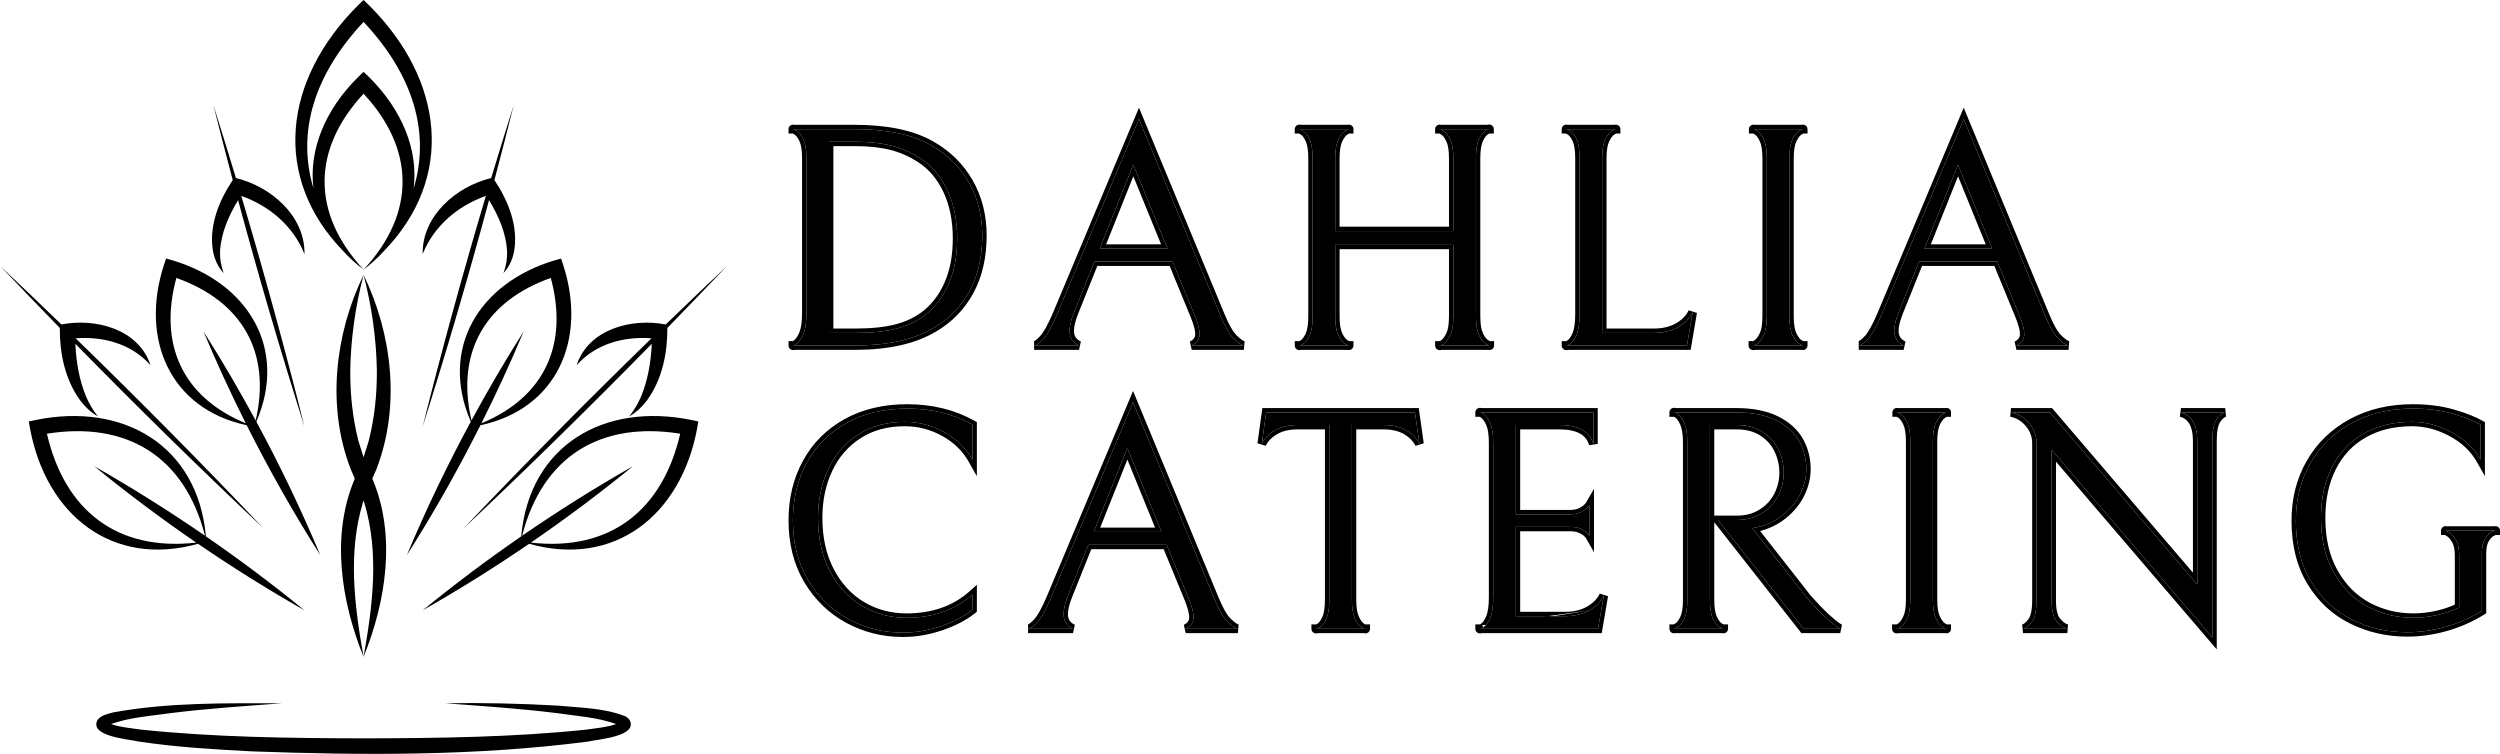 <svg width="388" height="117" viewBox="0 0 388 117" fill="none" xmlns="http://www.w3.org/2000/svg">
<path fill-rule="evenodd" clip-rule="evenodd" d="M181.058 84.554H168.913L165.799 92.324C165.312 93.526 165.068 94.516 165.068 95.293C165.068 96.369 165.556 97.133 166.53 97.585H159.558C159.883 97.585 160.357 97.26 160.979 96.609C161.593 95.958 162.306 94.674 163.119 92.757L175.845 62.437L188.463 92.907C189.176 94.66 189.867 95.863 190.535 96.514C191.203 97.165 191.731 97.522 192.119 97.585H184.023C184.835 97.196 185.241 96.595 185.241 95.781C185.241 95.103 184.984 94.127 184.469 92.852L181.058 84.554ZM150.934 94.615C149.697 95.619 148.09 96.464 146.114 97.151C144.128 97.838 142.129 98.182 140.116 98.182C137.092 98.182 134.281 97.481 131.681 96.08C129.082 94.678 126.992 92.658 125.413 90.018C123.842 87.388 123.057 84.296 123.057 80.743C123.057 77.426 123.779 74.451 125.223 71.821C126.667 69.181 128.73 67.12 131.41 65.637C134.091 64.155 137.219 63.413 140.793 63.413C144.593 63.413 147.973 64.245 150.934 65.909V71.333C149.923 69.543 148.46 68.119 146.547 67.061C144.633 66.003 142.585 65.475 140.4 65.475C137.638 65.475 135.242 66.126 133.211 67.427C131.18 68.729 129.632 70.51 128.567 72.77C127.493 75.03 126.956 77.561 126.956 80.364C126.956 83.519 127.565 86.267 128.784 88.608C130.002 90.95 131.65 92.749 133.726 94.005C135.811 95.253 138.135 95.876 140.698 95.876C144.823 95.876 148.235 94.674 150.934 92.269V94.615ZM201.434 65.963C199.999 65.963 198.812 66.239 197.873 66.79C196.925 67.341 196.244 68.042 195.829 68.892L196.506 64.01H219.603L220.293 68.892C219.869 68.042 219.188 67.341 218.249 66.79C217.301 66.239 216.114 65.963 214.688 65.963H209.814V93.056C209.814 94.358 209.977 95.347 210.302 96.025C210.627 96.713 210.983 97.169 211.371 97.395C211.522 97.483 211.644 97.546 211.736 97.585H204.427C204.519 97.546 204.64 97.483 204.791 97.395C205.179 97.169 205.527 96.722 205.834 96.053C206.15 95.384 206.308 94.385 206.308 93.056V65.963H201.434ZM204.209 97.585C204.209 97.646 204.282 97.646 204.427 97.585H204.209ZM211.953 97.585H211.736C211.881 97.646 211.953 97.646 211.953 97.585ZM229.844 97.585H248.021L248.901 92.418C248.45 93.359 247.696 94.132 246.64 94.737C245.584 95.334 244.325 95.632 242.863 95.632H235.254V81.774H243.689C244.339 81.774 244.88 81.873 245.313 82.072C245.756 82.262 246.09 82.47 246.315 82.696C246.541 82.931 246.672 83.08 246.708 83.143V78.411C246.672 78.474 246.541 78.619 246.315 78.845C246.09 79.071 245.751 79.292 245.3 79.509C244.839 79.717 244.284 79.821 243.635 79.821H235.254V65.963H242.023C244.948 65.963 246.703 66.939 247.29 68.892V64.01H229.825C229.708 63.955 229.649 63.955 229.649 64.01H229.825C229.921 64.055 230.056 64.136 230.231 64.254C230.619 64.507 230.971 64.986 231.287 65.692C231.594 66.388 231.747 67.405 231.747 68.743V92.703C231.747 94.105 231.594 95.171 231.287 95.903C230.971 96.636 230.619 97.124 230.231 97.368C230.068 97.471 229.939 97.543 229.844 97.585ZM229.649 97.585H229.844C229.714 97.642 229.649 97.642 229.649 97.585ZM269.562 80.703C271.06 80.703 272.36 80.35 273.461 79.645C274.571 78.949 275.41 78.04 275.979 76.919C276.548 75.798 276.832 74.619 276.832 73.38C276.832 72.106 276.561 70.908 276.02 69.787C275.487 68.666 274.67 67.748 273.569 67.034C272.459 66.32 271.11 65.963 269.521 65.963H265.378V93.097C265.378 94.398 265.54 95.384 265.865 96.053C266.19 96.722 266.547 97.16 266.935 97.368C267.129 97.476 267.275 97.549 267.372 97.585H259.902C259.999 97.547 260.15 97.465 260.355 97.341C260.743 97.115 261.091 96.676 261.398 96.025C261.714 95.375 261.871 94.398 261.871 93.097V68.688C261.871 67.359 261.714 66.342 261.398 65.637C261.091 64.941 260.743 64.471 260.355 64.227C260.192 64.124 260.063 64.052 259.968 64.01H269.426C271.953 64.01 274.038 64.421 275.681 65.244C277.324 66.076 278.511 67.151 279.242 68.471C279.973 69.791 280.339 71.233 280.339 72.797C280.339 74.099 280.032 75.374 279.418 76.621C278.795 77.878 277.906 78.967 276.751 79.889C275.604 80.82 274.264 81.466 272.73 81.828L271.958 81.964L280.528 92.907C281.665 94.172 282.609 95.149 283.358 95.836C284.107 96.514 284.653 96.97 284.996 97.205C285.339 97.431 285.542 97.558 285.605 97.585H279.905L266.637 80.703H269.562ZM259.773 64.01H259.968C259.838 63.953 259.773 63.953 259.773 64.01ZM259.773 97.585C259.773 97.619 259.816 97.619 259.902 97.585H259.773ZM267.517 97.585H267.372C267.469 97.621 267.517 97.621 267.517 97.585ZM294.324 97.585C294.324 97.642 294.389 97.642 294.519 97.585H294.324ZM294.507 64.01C294.604 64.048 294.755 64.13 294.961 64.254C295.349 64.48 295.696 64.928 296.003 65.597C296.319 66.257 296.477 67.237 296.477 68.539V93.056C296.477 94.358 296.314 95.338 295.99 95.998C295.665 96.667 295.304 97.124 294.906 97.368C294.743 97.471 294.614 97.543 294.519 97.585H301.994C302.08 97.619 302.123 97.619 302.123 97.585H301.994C301.897 97.547 301.746 97.465 301.54 97.341C301.152 97.115 300.796 96.667 300.471 95.998C300.146 95.338 299.984 94.358 299.984 93.056V68.539C299.984 67.237 300.146 66.257 300.471 65.597C300.796 64.928 301.152 64.48 301.54 64.254C301.746 64.13 301.897 64.048 301.994 64.01H302.123C302.123 63.976 302.08 63.976 301.994 64.01H294.507ZM294.507 64.01C294.421 63.976 294.378 63.976 294.378 64.01H294.507ZM345.352 64.01H338.488C340.176 64.462 341.02 65.94 341.02 68.444V90.71L318.166 64.01H312.114C313.252 64.236 314.195 64.806 314.944 65.719C315.693 66.623 316.068 67.631 316.068 68.743V93.151C316.068 94.742 315.833 95.854 315.364 96.487C314.885 97.128 314.421 97.495 313.969 97.585H320.847C320.324 97.495 319.786 97.128 319.236 96.487C318.685 95.854 318.41 94.755 318.41 93.192V69.814L343.362 98.954V68.444C343.362 66.853 343.579 65.741 344.012 65.109C344.454 64.467 344.901 64.1 345.352 64.01ZM365.052 96.175C367.678 97.476 370.535 98.127 373.622 98.127C375.607 98.127 377.598 97.843 379.592 97.273C381.596 96.704 383.46 95.881 385.184 94.805V85.923C385.184 84.947 385.346 84.192 385.671 83.659C385.996 83.116 386.353 82.75 386.741 82.56C386.942 82.457 387.091 82.39 387.187 82.357H387.323C387.323 82.326 387.278 82.326 387.187 82.357H379.623C379.558 82.331 379.525 82.331 379.525 82.357H379.623C379.717 82.394 379.879 82.484 380.107 82.628C380.495 82.872 380.852 83.279 381.176 83.849C381.501 84.418 381.664 85.209 381.664 86.222V94.276C380.599 94.791 379.439 95.189 378.184 95.47C376.93 95.741 375.72 95.876 374.556 95.876C371.983 95.876 369.61 95.293 367.434 94.127C365.259 92.952 363.513 91.194 362.195 88.852C360.877 86.511 360.218 83.695 360.218 80.404C360.218 77.376 360.787 74.741 361.924 72.499C363.061 70.257 364.695 68.526 366.825 67.305C368.955 66.085 371.465 65.475 374.353 65.475C376.438 65.475 378.478 66.008 380.472 67.075C382.476 68.15 383.979 69.57 384.981 71.333V65.909C383.907 65.294 382.454 64.724 380.621 64.2C378.789 63.676 376.736 63.413 374.461 63.413C370.887 63.413 367.723 64.164 364.97 65.664C362.226 67.165 360.101 69.231 358.594 71.861C357.077 74.501 356.319 77.48 356.319 80.797C356.319 84.54 357.118 87.713 358.715 90.317C360.304 92.92 362.416 94.873 365.052 96.175ZM169.753 82.56H180.272L174.965 69.516L169.753 82.56Z" fill="black"/>
<path fill-rule="evenodd" clip-rule="evenodd" d="M184.891 96.907C185.124 96.593 185.241 96.218 185.241 95.781C185.241 95.103 184.984 94.127 184.469 92.852L181.058 84.554H168.913L165.799 92.324C165.312 93.526 165.068 94.516 165.068 95.293C165.068 95.946 165.248 96.484 165.606 96.907C165.839 97.181 166.147 97.407 166.53 97.585H159.558C159.829 97.585 160.203 97.359 160.68 96.907C160.776 96.817 160.876 96.717 160.979 96.609C161.593 95.958 162.306 94.674 163.119 92.757L175.845 62.437L188.463 92.907C189.176 94.66 189.867 95.863 190.535 96.514C190.685 96.659 190.827 96.791 190.963 96.907C191.432 97.31 191.818 97.536 192.119 97.585H184.023C184.399 97.405 184.689 97.179 184.891 96.907ZM162.495 92.493L175.849 60.678L189.09 92.651C189.797 94.389 190.445 95.48 191.007 96.028C191.324 96.337 191.591 96.559 191.811 96.708C192.038 96.862 192.172 96.907 192.228 96.916L192.119 98.263H184.023L183.731 96.973C184.054 96.818 184.255 96.642 184.376 96.463C184.494 96.287 184.564 96.07 184.564 95.781C184.564 95.241 184.35 94.367 183.843 93.108L180.604 85.232H169.371L166.426 92.579C165.953 93.747 165.745 94.643 165.745 95.293C165.745 95.726 165.842 96.054 166.004 96.308C166.166 96.562 166.422 96.788 166.815 96.97L166.53 98.263H159.558V97.585V96.907C159.549 96.907 159.544 96.907 159.544 96.907C159.544 96.907 159.614 96.891 159.774 96.782C159.957 96.656 160.195 96.449 160.489 96.141C161.011 95.586 161.685 94.404 162.495 92.493ZM146.335 97.792C144.281 98.502 142.207 98.86 140.116 98.86C136.983 98.86 134.061 98.132 131.36 96.677C128.649 95.215 126.472 93.107 124.832 90.367C123.189 87.615 122.38 84.399 122.38 80.743C122.38 77.324 123.125 74.235 124.63 71.495C126.137 68.74 128.292 66.587 131.083 65.044C133.88 63.497 137.123 62.735 140.793 62.735C144.695 62.735 148.191 63.59 151.265 65.317L151.61 65.511V73.908L150.344 71.666C149.399 69.993 148.031 68.656 146.22 67.655C144.406 66.652 142.47 66.153 140.4 66.153C137.748 66.153 135.483 66.776 133.576 67.998C131.656 69.229 130.192 70.91 129.179 73.059C128.153 75.218 127.633 77.65 127.633 80.364C127.633 83.431 128.225 86.067 129.384 88.295C130.55 90.535 132.114 92.237 134.074 93.424C136.048 94.605 138.251 95.198 140.698 95.198C144.682 95.198 147.926 94.041 150.484 91.763L151.61 90.759V94.939L151.36 95.142C150.046 96.208 148.363 97.087 146.335 97.792ZM133.726 94.005C131.65 92.749 130.002 90.95 128.784 88.608C127.565 86.267 126.956 83.519 126.956 80.364C126.956 77.561 127.493 75.03 128.567 72.77C129.632 70.51 131.18 68.729 133.211 67.427C135.242 66.126 137.638 65.475 140.4 65.475C142.585 65.475 144.633 66.003 146.547 67.061C148.069 67.903 149.306 68.975 150.257 70.28C150.501 70.616 150.727 70.966 150.934 71.333V65.909C147.973 64.245 144.593 63.413 140.793 63.413C137.219 63.413 134.091 64.155 131.41 65.637C128.73 67.12 126.667 69.181 125.223 71.821C123.779 74.451 123.057 77.426 123.057 80.743C123.057 84.296 123.842 87.388 125.413 90.018C126.992 92.658 129.082 94.678 131.681 96.08C134.281 97.481 137.092 98.182 140.116 98.182C142.129 98.182 144.128 97.838 146.114 97.151C148.09 96.464 149.697 95.619 150.934 94.615V92.269C150.713 92.466 150.487 92.655 150.257 92.836C147.672 94.863 144.485 95.876 140.698 95.876C138.135 95.876 135.811 95.253 133.726 94.005ZM198.215 67.375L198.213 67.376C197.362 67.871 196.784 68.479 196.437 69.19L195.158 68.799L195.916 63.332H220.191L220.964 68.797L219.688 69.195C219.331 68.479 218.75 67.87 217.907 67.375C217.09 66.9 216.029 66.641 214.688 66.641H210.491V93.056C210.491 94.32 210.652 95.19 210.912 95.732L210.913 95.735C211.216 96.375 211.498 96.685 211.711 96.809C211.782 96.85 211.841 96.882 211.888 96.907H212.63V97.585C212.63 97.739 212.579 97.968 212.374 98.139C212.193 98.291 211.995 98.308 211.899 98.308C211.795 98.308 211.697 98.287 211.618 98.263H204.545C204.465 98.287 204.368 98.308 204.264 98.308C204.167 98.308 203.969 98.291 203.788 98.139C203.584 97.968 203.532 97.739 203.532 97.585V96.907H204.275C204.322 96.882 204.38 96.85 204.451 96.809C204.664 96.685 204.936 96.385 205.219 95.77L205.222 95.763C205.473 95.23 205.631 94.352 205.631 93.056V66.641H201.434C200.082 66.641 199.022 66.901 198.215 67.375ZM205.33 96.907C205.176 97.102 205.014 97.254 204.845 97.362C204.827 97.374 204.809 97.385 204.791 97.395C204.64 97.483 204.519 97.546 204.427 97.585H204.209C204.209 97.646 204.282 97.646 204.427 97.585H211.736C211.881 97.646 211.953 97.646 211.953 97.585H211.736C211.644 97.546 211.522 97.483 211.371 97.395C211.353 97.385 211.336 97.374 211.318 97.362C211.15 97.254 210.988 97.103 210.831 96.907C210.646 96.675 210.47 96.381 210.302 96.025C209.977 95.347 209.814 94.358 209.814 93.056V65.963H214.688C216.114 65.963 217.301 66.239 218.249 66.79C218.708 67.06 219.106 67.365 219.442 67.706C219.793 68.063 220.077 68.458 220.293 68.892L219.603 64.01H196.506L195.829 68.892C196.041 68.456 196.324 68.06 196.677 67.703C197.012 67.363 197.411 67.059 197.873 66.79C198.812 66.239 199.999 65.963 201.434 65.963H206.308V93.056C206.308 94.385 206.15 95.384 205.834 96.053C205.676 96.396 205.508 96.68 205.33 96.907ZM248.592 98.263H229.966C229.89 98.286 229.797 98.306 229.698 98.306C229.596 98.306 229.394 98.285 229.213 98.125C229.016 97.951 228.972 97.727 228.972 97.585V96.907H229.682C229.732 96.879 229.794 96.842 229.871 96.794C230.085 96.659 230.368 96.324 230.664 95.638C230.918 95.029 231.07 94.07 231.07 92.703V68.743C231.07 67.439 230.918 66.535 230.669 65.967C230.374 65.311 230.09 64.971 229.862 64.822L229.852 64.816C229.77 64.761 229.705 64.719 229.654 64.688H228.972V64.01C228.972 63.879 229.009 63.659 229.199 63.483C229.379 63.315 229.585 63.291 229.693 63.291C229.788 63.291 229.877 63.31 229.949 63.332H247.967V68.892L246.642 69.087C246.398 68.277 245.926 67.689 245.205 67.288C244.463 66.875 243.42 66.641 242.023 66.641H235.931V79.143H243.635C244.211 79.143 244.664 79.051 245.015 78.894C245.427 78.695 245.688 78.515 245.837 78.365C245.946 78.256 246.026 78.172 246.081 78.112C246.106 78.084 246.123 78.064 246.133 78.052L247.385 75.858V85.697L246.131 83.499C246.12 83.486 246.102 83.464 246.074 83.432C246.019 83.369 245.939 83.283 245.832 83.171C245.69 83.03 245.442 82.865 245.047 82.695L245.031 82.689C244.712 82.542 244.275 82.452 243.689 82.452H235.931V94.954H242.863C244.232 94.954 245.371 94.676 246.306 94.148C247.262 93.599 247.909 92.921 248.291 92.125L249.568 92.532L248.592 98.263ZM246.64 94.737C245.584 95.334 244.325 95.632 242.863 95.632H235.254V81.774H243.689C244.339 81.774 244.88 81.873 245.313 82.072C245.597 82.194 245.836 82.323 246.031 82.46C246.14 82.536 246.234 82.615 246.315 82.696C246.541 82.931 246.672 83.08 246.708 83.143V78.411C246.672 78.474 246.541 78.619 246.315 78.845C246.235 78.925 246.14 79.005 246.031 79.085C245.834 79.228 245.59 79.37 245.3 79.509C244.839 79.717 244.284 79.821 243.635 79.821H235.254V65.963H242.023C244.202 65.963 245.732 66.505 246.613 67.588C246.915 67.959 247.14 68.394 247.29 68.892V64.01H229.825C229.708 63.955 229.649 63.955 229.649 64.01H229.825C229.921 64.055 230.056 64.136 230.231 64.254C230.243 64.262 230.254 64.269 230.266 64.278C230.415 64.381 230.559 64.517 230.697 64.688C230.906 64.946 231.103 65.28 231.287 65.692C231.594 66.388 231.747 67.405 231.747 68.743V92.703C231.747 94.105 231.594 95.171 231.287 95.903C231.109 96.315 230.92 96.65 230.72 96.907C230.578 97.09 230.429 97.234 230.275 97.339C230.26 97.349 230.246 97.359 230.231 97.368L230.032 97.05M230.231 97.368C230.068 97.471 229.939 97.543 229.844 97.585H229.649C229.649 97.642 229.714 97.642 229.844 97.585H248.021L248.901 92.418C248.675 92.889 248.373 93.319 247.995 93.706C247.619 94.091 247.167 94.435 246.64 94.737M273.096 79.074L273.102 79.07C274.112 78.436 274.865 77.619 275.375 76.612C275.897 75.585 276.155 74.51 276.155 73.38C276.155 72.205 275.906 71.109 275.41 70.082L275.408 70.078C274.933 69.077 274.204 68.254 273.202 67.604C272.222 66.973 271.006 66.641 269.521 66.641H266.055V80.025H269.562C270.95 80.025 272.119 79.699 273.096 79.074ZM265.378 65.963H269.521C271.11 65.963 272.459 66.32 273.569 67.034C274.67 67.748 275.487 68.666 276.02 69.787C276.561 70.908 276.832 72.106 276.832 73.38C276.832 74.619 276.548 75.798 275.979 76.919C275.41 78.04 274.571 78.949 273.461 79.645C272.36 80.35 271.06 80.703 269.562 80.703H266.637L279.905 97.585H285.605C285.542 97.558 285.339 97.431 284.996 97.205C284.885 97.129 284.752 97.03 284.598 96.907C284.278 96.651 283.864 96.294 283.358 95.836C282.609 95.149 281.665 94.172 280.528 92.907L271.958 81.964L272.73 81.828C274.264 81.466 275.604 80.82 276.751 79.889C277.906 78.967 278.795 77.878 279.418 76.621C280.032 75.374 280.339 74.099 280.339 72.797C280.339 71.233 279.973 69.791 279.242 68.471C278.511 67.151 277.324 66.076 275.681 65.244C274.038 64.421 271.953 64.01 269.426 64.01H259.968C259.838 63.953 259.773 63.953 259.773 64.01H259.968C260.063 64.052 260.192 64.124 260.355 64.227C260.37 64.236 260.385 64.246 260.399 64.256C260.556 64.362 260.706 64.507 260.85 64.688C261.045 64.935 261.228 65.251 261.398 65.637C261.714 66.342 261.871 67.359 261.871 68.688V93.097C261.871 94.398 261.714 95.375 261.398 96.025C261.229 96.384 261.048 96.677 260.854 96.907C260.707 97.081 260.553 97.218 260.393 97.318C260.38 97.326 260.368 97.334 260.355 97.341C260.15 97.465 259.999 97.547 259.902 97.585H259.773C259.773 97.619 259.816 97.619 259.902 97.585H267.372C267.469 97.621 267.517 97.621 267.517 97.585H267.372C267.275 97.549 267.129 97.476 266.935 97.368C266.919 97.359 266.904 97.351 266.888 97.341C266.718 97.242 266.554 97.097 266.396 96.907C266.211 96.684 266.034 96.399 265.865 96.053C265.54 95.384 265.378 94.398 265.378 93.097V65.963ZM267.512 96.907C267.454 96.879 267.373 96.836 267.265 96.776L267.254 96.77C267.052 96.662 266.775 96.376 266.474 95.756C266.216 95.225 266.055 94.362 266.055 93.097V81.058L279.577 98.263H285.605L285.872 96.962C285.884 96.967 285.891 96.971 285.891 96.971C285.891 96.971 285.885 96.967 285.87 96.959C285.845 96.945 285.811 96.924 285.763 96.894C285.67 96.836 285.54 96.752 285.373 96.642C285.071 96.435 284.558 96.008 283.814 95.334C283.091 94.672 282.17 93.72 281.047 92.47L273.173 82.416C274.68 82.022 276.018 81.357 277.175 80.417C278.402 79.437 279.355 78.272 280.024 76.922C280.681 75.588 281.015 74.21 281.015 72.797C281.015 71.122 280.623 69.567 279.834 68.142C279.024 66.68 277.723 65.518 275.987 64.639L275.984 64.638C274.219 63.754 272.021 63.332 269.426 63.332H260.09C260.014 63.309 259.921 63.289 259.822 63.289C259.72 63.289 259.518 63.309 259.337 63.47C259.14 63.644 259.096 63.868 259.096 64.01V64.688H259.806C259.856 64.716 259.918 64.753 259.995 64.801C260.216 64.94 260.494 65.265 260.778 65.911L260.78 65.915C261.038 66.491 261.194 67.396 261.194 68.688V93.097C261.194 94.365 261.037 95.218 260.789 95.729L260.785 95.736C260.505 96.331 260.233 96.628 260.015 96.755L260.005 96.761C259.893 96.829 259.809 96.876 259.75 96.907H259.096V97.585C259.096 97.746 259.155 97.972 259.361 98.136C259.537 98.275 259.723 98.288 259.805 98.288C259.879 98.288 259.948 98.277 260.005 98.263H267.271C267.331 98.278 267.403 98.29 267.481 98.29C267.557 98.29 267.738 98.279 267.912 98.149C268.124 97.991 268.194 97.761 268.194 97.585V96.907H267.512ZM259.653 96.954C259.64 96.959 259.64 96.959 259.653 96.954V96.954ZM293.647 96.907H294.358C294.407 96.879 294.47 96.842 294.546 96.794L294.552 96.79C294.792 96.643 295.082 96.317 295.381 95.702L295.382 95.698C295.639 95.178 295.8 94.322 295.8 93.056V68.539C295.8 67.272 295.643 66.412 295.393 65.89L295.388 65.88C295.105 65.264 294.833 64.964 294.62 64.84L294.61 64.834C294.498 64.766 294.415 64.719 294.356 64.688H293.701V64.01C293.701 63.849 293.76 63.623 293.967 63.459C294.143 63.32 294.329 63.307 294.411 63.307C294.484 63.307 294.553 63.318 294.611 63.332H301.89C301.948 63.318 302.017 63.307 302.09 63.307C302.172 63.307 302.358 63.32 302.534 63.459C302.741 63.623 302.8 63.849 302.8 64.01V64.688H302.145C302.086 64.719 302.003 64.766 301.891 64.834L301.881 64.84C301.662 64.968 301.38 65.274 301.08 65.893L301.078 65.897C300.822 66.417 300.66 67.273 300.66 68.539V93.056C300.66 94.322 300.822 95.178 301.078 95.698L301.08 95.702C301.38 96.321 301.662 96.628 301.881 96.755L301.891 96.761C302.003 96.829 302.086 96.876 302.145 96.907H302.8V97.585C302.8 97.746 302.741 97.972 302.534 98.136C302.358 98.275 302.172 98.288 302.09 98.288C302.017 98.288 301.948 98.277 301.89 98.263H294.641C294.565 98.286 294.473 98.306 294.373 98.306C294.272 98.306 294.069 98.285 293.888 98.125C293.691 97.951 293.647 97.727 293.647 97.585V96.907ZM294.324 97.585C294.324 97.642 294.389 97.642 294.519 97.585H301.994C302.08 97.619 302.123 97.619 302.123 97.585H301.994C301.897 97.547 301.746 97.465 301.54 97.341C301.528 97.334 301.515 97.326 301.503 97.318C301.344 97.219 301.189 97.082 301.041 96.907C300.841 96.672 300.651 96.369 300.471 95.998C300.146 95.338 299.984 94.358 299.984 93.056V68.539C299.984 67.237 300.146 66.257 300.471 65.597C300.651 65.226 300.841 64.923 301.041 64.688C301.189 64.513 301.343 64.376 301.503 64.277C301.515 64.269 301.528 64.261 301.54 64.254C301.746 64.13 301.897 64.048 301.994 64.01H302.123C302.123 63.976 302.08 63.976 301.994 64.01H294.507C294.421 63.976 294.378 63.976 294.378 64.01H294.507C294.604 64.048 294.755 64.13 294.961 64.254C294.973 64.261 294.986 64.269 294.998 64.277C295.157 64.376 295.31 64.513 295.455 64.688C295.65 64.923 295.833 65.226 296.003 65.597C296.319 66.257 296.477 67.237 296.477 68.539V93.056C296.477 94.358 296.314 95.338 295.99 95.998C295.811 96.365 295.622 96.668 295.423 96.907C295.272 97.088 295.114 97.232 294.951 97.34C294.936 97.349 294.921 97.359 294.906 97.368C294.743 97.471 294.614 97.543 294.519 97.585H294.324ZM294.258 64.641C294.245 64.636 294.246 64.636 294.258 64.641V64.641ZM302.243 64.641C302.255 64.636 302.256 64.636 302.243 64.641V64.641ZM302.243 96.954C302.255 96.959 302.256 96.959 302.243 96.954V96.954ZM318.166 64.01L341.02 90.71V68.444C341.02 66.687 340.604 65.435 339.773 64.688C339.42 64.371 338.992 64.145 338.488 64.01H345.352C345.011 64.078 344.672 64.305 344.336 64.688C344.228 64.812 344.12 64.952 344.012 65.109C343.579 65.741 343.362 66.853 343.362 68.444V98.954L318.41 69.814V93.192C318.41 94.755 318.685 95.854 319.236 96.487C319.37 96.643 319.504 96.783 319.636 96.907C320.048 97.291 320.451 97.517 320.847 97.585H313.969C314.31 97.517 314.659 97.291 315.016 96.907C315.131 96.783 315.247 96.643 315.364 96.487C315.833 95.854 316.068 94.742 316.068 93.151V68.743C316.068 67.631 315.693 66.623 314.944 65.719C314.604 65.304 314.224 64.961 313.805 64.688C313.299 64.36 312.736 64.134 312.114 64.01H318.166ZM314.821 96.081C314.375 96.679 314.04 96.879 313.836 96.92L313.969 98.263H320.847L320.962 96.917C320.662 96.865 320.254 96.633 319.749 96.045L319.746 96.041C319.363 95.601 319.087 94.716 319.087 93.192V71.646L344.039 100.787V68.444C344.039 66.872 344.261 65.945 344.569 65.494M314.821 96.081C315.151 95.635 315.391 94.718 315.391 93.151V68.743C315.391 67.798 315.078 66.942 314.423 66.152L314.421 66.149C313.769 65.355 312.963 64.87 311.983 64.675L312.114 63.332H318.478L340.343 88.877V68.444C340.343 67.258 340.142 66.394 339.799 65.794C339.47 65.217 338.988 64.846 338.313 64.665L338.488 63.332H345.352L345.485 64.675C345.293 64.713 344.976 64.904 344.569 65.494M385.184 94.805C383.46 95.881 381.596 96.704 379.592 97.273C377.598 97.843 375.607 98.127 373.622 98.127C370.535 98.127 367.678 97.476 365.052 96.175C362.416 94.873 360.304 92.92 358.715 90.317C357.118 87.713 356.319 84.54 356.319 80.797C356.319 77.48 357.077 74.501 358.594 71.861C360.101 69.231 362.226 67.165 364.97 65.664C367.723 64.164 370.887 63.413 374.461 63.413C376.736 63.413 378.789 63.676 380.621 64.2C382.454 64.724 383.907 65.294 384.981 65.909V71.333C384.776 70.972 384.55 70.626 384.304 70.295C383.344 69.004 382.067 67.931 380.472 67.075C378.478 66.008 376.438 65.475 374.353 65.475C371.465 65.475 368.955 66.085 366.825 67.305C364.695 68.526 363.061 70.257 361.924 72.499C360.787 74.741 360.218 77.376 360.218 80.404C360.218 83.695 360.877 86.511 362.195 88.852C363.513 91.194 365.259 92.952 367.434 94.127C369.61 95.293 371.983 95.876 374.556 95.876C375.72 95.876 376.93 95.741 378.184 95.47C379.439 95.189 380.599 94.791 381.664 94.276V86.222C381.664 85.209 381.501 84.418 381.176 83.849C380.992 83.525 380.797 83.254 380.592 83.035C380.444 82.878 380.292 82.749 380.135 82.646C380.125 82.64 380.116 82.634 380.107 82.628C379.879 82.484 379.717 82.394 379.623 82.357H387.187C387.091 82.39 386.942 82.457 386.741 82.56C386.723 82.569 386.706 82.578 386.688 82.587C386.493 82.692 386.307 82.841 386.128 83.035C385.969 83.207 385.817 83.415 385.671 83.659C385.346 84.192 385.184 84.947 385.184 85.923V94.805ZM387.316 83.035C387.255 83.062 387.168 83.103 387.049 83.164L387.038 83.17C386.81 83.281 386.539 83.528 386.252 84.007L386.249 84.012C386.016 84.395 385.861 85.007 385.861 85.923V95.181L385.542 95.381C383.763 96.491 381.84 97.339 379.777 97.925C377.725 98.511 375.673 98.805 373.622 98.805C370.437 98.805 367.477 98.133 364.752 96.782C361.998 95.422 359.791 93.38 358.139 90.672C356.462 87.94 355.642 84.637 355.642 80.797C355.642 77.372 356.426 74.275 358.006 71.524C359.578 68.781 361.796 66.628 364.646 65.069C367.511 63.507 370.79 62.735 374.461 62.735C376.787 62.735 378.904 63.003 380.807 63.548C382.667 64.08 384.177 64.668 385.317 65.32L385.658 65.515V73.894L384.393 71.668C383.461 70.03 382.059 68.696 380.154 67.673C378.248 66.654 376.317 66.153 374.353 66.153C371.561 66.153 369.172 66.742 367.161 67.894C365.149 69.047 363.607 70.679 362.528 72.806C361.448 74.935 360.895 77.461 360.895 80.404C360.895 83.604 361.535 86.3 362.785 88.519C364.045 90.759 365.702 92.421 367.755 93.53C369.827 94.641 372.09 95.198 374.556 95.198C375.667 95.198 376.828 95.069 378.039 94.807C379.096 94.571 380.078 94.249 380.987 93.844V86.222C380.987 85.268 380.832 84.611 380.589 84.185C380.297 83.673 380.009 83.367 379.747 83.202C379.638 83.134 379.551 83.082 379.484 83.044C379.478 83.041 379.473 83.038 379.467 83.035H378.848V82.357C378.848 82.198 378.906 81.973 379.111 81.81C379.286 81.672 379.47 81.659 379.549 81.659C379.612 81.659 379.671 81.668 379.721 81.679H387.095C387.151 81.666 387.218 81.656 387.289 81.656C387.355 81.656 387.524 81.663 387.693 81.778C387.91 81.924 388 82.155 388 82.357V83.035H387.316ZM379.623 82.357C379.558 82.331 379.525 82.331 379.525 82.357H379.623ZM387.323 82.357C387.323 82.326 387.278 82.326 387.187 82.357H387.323ZM180.272 82.56L174.965 69.516L169.753 82.56H180.272ZM179.266 81.882L174.971 71.326L170.753 81.882H179.266Z" fill="black"/>
<path d="M144.895 50.896C141.835 52.713 137.756 53.622 132.656 53.622H123.057C123.057 53.721 123.251 53.635 123.639 53.364C124.027 53.084 124.379 52.569 124.695 51.818C125.002 51.068 125.155 49.978 125.155 48.55V24.535C125.155 23.261 125.002 22.293 124.695 21.633C124.379 20.964 124.027 20.517 123.639 20.291C123.251 20.056 123.057 19.974 123.057 20.047H132.615C137.58 20.047 141.51 20.86 144.408 22.488C146.971 23.916 148.952 25.851 150.351 28.291C151.75 30.732 152.45 33.48 152.45 36.536C152.45 39.863 151.791 42.737 150.473 45.16C149.155 47.583 147.296 49.495 144.895 50.896ZM142.986 24.684C141.56 23.735 140.035 23.048 138.41 22.623C136.785 22.207 134.854 21.999 132.615 21.999H128.662V51.669H132.615C135.278 51.669 137.462 51.443 139.168 50.991C140.874 50.539 142.345 49.838 143.582 48.889C145.17 47.651 146.393 46.032 147.251 44.035C148.117 42.037 148.551 39.7 148.551 37.024C148.551 34.194 148.054 31.713 147.061 29.579C146.069 27.455 144.71 25.823 142.986 24.684ZM181.978 40.59H169.847L166.733 48.36C166.246 49.563 166.002 50.553 166.002 51.33C166.002 52.406 166.49 53.17 167.465 53.622H160.492C160.817 53.622 161.286 53.296 161.9 52.645C162.523 51.994 163.24 50.711 164.053 48.794L176.766 18.474L189.398 48.943C190.111 50.697 190.801 51.9 191.469 52.55C192.128 53.201 192.656 53.558 193.053 53.622H184.957C185.769 53.233 186.175 52.632 186.175 51.818C186.175 51.14 185.914 50.164 185.39 48.889L181.978 40.59ZM170.673 38.597H181.207L175.886 25.552L170.673 38.597ZM223.407 53.622C223.407 53.721 223.606 53.649 224.003 53.405C224.391 53.161 224.748 52.704 225.073 52.035C225.398 51.375 225.56 50.394 225.56 49.093V38H207.228V49.093C207.228 50.394 207.391 51.375 207.716 52.035C208.041 52.704 208.397 53.151 208.785 53.377C209.182 53.613 209.381 53.694 209.381 53.622H201.623C201.623 53.721 201.817 53.649 202.205 53.405C202.603 53.161 202.955 52.704 203.261 52.035C203.568 51.375 203.722 50.394 203.722 49.093V24.576C203.722 23.274 203.568 22.293 203.261 21.633C202.955 20.964 202.603 20.517 202.205 20.291C201.817 20.056 201.623 19.974 201.623 20.047H209.381C209.381 19.974 209.182 20.056 208.785 20.291C208.397 20.517 208.041 20.964 207.716 21.633C207.391 22.293 207.228 23.274 207.228 24.576V35.858H225.56V24.576C225.56 23.274 225.398 22.293 225.073 21.633C224.748 20.964 224.391 20.517 224.003 20.291C223.606 20.056 223.407 19.974 223.407 20.047H231.165C231.165 19.947 230.971 20.02 230.583 20.264C230.186 20.508 229.834 20.964 229.527 21.633C229.22 22.293 229.067 23.274 229.067 24.576V49.093C229.067 50.394 229.229 51.375 229.554 52.035C229.879 52.704 230.236 53.151 230.624 53.377C231.012 53.613 231.206 53.694 231.206 53.622H223.407ZM245.151 24.576C245.151 23.274 244.997 22.293 244.691 21.633C244.384 20.964 244.032 20.517 243.635 20.291C243.246 20.056 243.052 19.974 243.052 20.047H250.81C250.81 19.974 250.612 20.056 250.214 20.291C249.826 20.517 249.47 20.964 249.145 21.633C248.82 22.293 248.657 23.274 248.657 24.576V51.669H256.659C258.121 51.669 259.38 51.371 260.436 50.774C261.492 50.168 262.246 49.395 262.697 48.455L261.817 53.622H243.052C243.052 53.721 243.246 53.649 243.635 53.405C244.032 53.161 244.384 52.672 244.691 51.94C244.997 51.208 245.151 50.141 245.151 48.74V24.576ZM272.053 53.622C272.053 53.721 272.247 53.649 272.635 53.405C273.032 53.161 273.393 52.704 273.718 52.035C274.043 51.375 274.205 50.394 274.205 49.093V24.576C274.205 23.274 274.047 22.293 273.732 21.633C273.425 20.964 273.077 20.517 272.689 20.291C272.301 20.056 272.107 19.974 272.107 20.047H279.851C279.851 19.974 279.657 20.056 279.269 20.291C278.881 20.517 278.524 20.964 278.199 21.633C277.874 22.293 277.712 23.274 277.712 24.576V49.093C277.712 50.394 277.874 51.375 278.199 52.035C278.524 52.704 278.881 53.151 279.269 53.377C279.657 53.613 279.851 53.694 279.851 53.622H272.053ZM309.975 40.59H297.844L294.717 48.36C294.229 49.563 293.986 50.553 293.986 51.33C293.986 52.406 294.473 53.17 295.448 53.622H288.475C288.8 53.622 289.274 53.296 289.897 52.645C290.511 51.994 291.224 50.711 292.036 48.794L304.763 18.474L317.381 48.943C318.094 50.697 318.785 51.9 319.452 52.55C320.12 53.201 320.648 53.558 321.037 53.622H312.954C313.766 53.233 314.172 52.632 314.172 51.818C314.172 51.14 313.911 50.164 313.387 48.889L309.975 40.59ZM298.67 38.597H309.19L303.883 25.552L298.67 38.597Z" fill="black"/>
<path fill-rule="evenodd" clip-rule="evenodd" d="M124.065 52.944C124.289 52.659 124.499 52.284 124.695 51.818C125.002 51.068 125.155 49.978 125.155 48.55V24.535C125.155 23.261 125.002 22.293 124.695 21.633C124.52 21.262 124.334 20.959 124.136 20.725C123.989 20.55 123.836 20.413 123.676 20.313C123.664 20.306 123.652 20.298 123.639 20.291C123.434 20.166 123.283 20.085 123.186 20.047H132.615C137.58 20.047 141.51 20.86 144.408 22.488C146.971 23.916 148.952 25.851 150.351 28.291C151.75 30.732 152.45 33.48 152.45 36.536C152.45 39.863 151.791 42.737 150.473 45.16C149.155 47.583 147.296 49.495 144.895 50.896C141.835 52.713 137.756 53.622 132.656 53.622H123.225C123.321 53.575 123.459 53.49 123.639 53.364C123.649 53.357 123.658 53.35 123.668 53.343C123.805 53.239 123.937 53.106 124.065 52.944ZM123.247 52.811C123.485 52.638 123.775 52.259 124.07 51.558C124.326 50.929 124.478 49.945 124.478 48.55V24.535C124.478 23.297 124.327 22.448 124.082 21.921C123.791 21.305 123.514 21.002 123.299 20.877L123.289 20.871C123.178 20.804 123.094 20.756 123.034 20.725H122.38V20.047C122.38 19.872 122.45 19.631 122.679 19.471C122.864 19.341 123.051 19.341 123.125 19.344C123.184 19.347 123.239 19.357 123.289 19.369H132.615C137.642 19.369 141.702 20.191 144.738 21.896C147.403 23.381 149.476 25.402 150.938 27.954C152.401 30.506 153.127 33.372 153.127 36.536C153.127 39.953 152.45 42.944 151.068 45.484C149.691 48.016 147.744 50.018 145.238 51.48C142.038 53.38 137.826 54.3 132.656 54.3H123.351C123.271 54.324 123.164 54.346 123.046 54.338C122.923 54.329 122.726 54.283 122.567 54.108C122.409 53.935 122.38 53.738 122.38 53.622V52.944H123.048C123.098 52.912 123.164 52.869 123.247 52.811ZM123.186 20.047C123.1 20.013 123.057 20.013 123.057 20.047H123.186ZM123.057 53.622C123.057 53.675 123.113 53.675 123.225 53.622H123.057ZM142.611 25.249C141.247 24.341 139.791 23.685 138.241 23.28C136.686 22.882 134.814 22.677 132.615 22.677H129.339V50.991H132.615C135.246 50.991 137.367 50.767 138.995 50.336C140.625 49.904 142.012 49.24 143.168 48.352C144.659 47.19 145.813 45.667 146.629 43.767L146.63 43.764C147.452 41.869 147.874 39.628 147.874 37.024C147.874 34.274 147.391 31.894 146.448 29.866C145.501 27.84 144.218 26.31 142.611 25.249ZM147.061 29.579C148.054 31.713 148.551 34.194 148.551 37.024C148.551 39.7 148.117 42.037 147.251 44.035C146.393 46.032 145.17 47.651 143.582 48.889C142.345 49.838 140.874 50.539 139.168 50.991C137.462 51.443 135.278 51.669 132.615 51.669H128.662V21.999H132.615C134.854 21.999 136.785 22.207 138.41 22.623C140.035 23.048 141.56 23.735 142.986 24.684C144.71 25.823 146.069 27.455 147.061 29.579ZM185.825 52.944C186.059 52.63 186.175 52.254 186.175 51.818C186.175 51.14 185.914 50.164 185.39 48.889L181.978 40.59H169.847L166.733 48.36C166.246 49.563 166.002 50.553 166.002 51.33C166.002 51.983 166.182 52.52 166.541 52.944C166.773 53.218 167.081 53.444 167.465 53.622H160.492C160.763 53.622 161.134 53.396 161.605 52.944C161.699 52.853 161.798 52.754 161.9 52.645C162.523 51.994 163.24 50.711 164.053 48.794L176.766 18.474L189.398 48.943C190.111 50.697 190.801 51.9 191.469 52.55C191.617 52.696 191.758 52.827 191.892 52.944C192.358 53.346 192.745 53.572 193.053 53.622H184.957C185.334 53.441 185.623 53.215 185.825 52.944ZM163.43 48.529L176.769 16.714L190.025 48.688C190.731 50.426 191.379 51.517 191.941 52.064L191.944 52.068C192.256 52.376 192.52 52.597 192.738 52.744C192.963 52.897 193.099 52.942 193.159 52.952L193.053 54.3H184.957L184.665 53.01C184.989 52.855 185.189 52.678 185.31 52.499C185.428 52.324 185.498 52.106 185.498 51.818C185.498 51.28 185.281 50.407 184.764 49.147L181.525 41.268H170.305L167.361 48.615C166.887 49.784 166.679 50.679 166.679 51.33C166.679 51.763 166.776 52.091 166.938 52.345C167.1 52.599 167.357 52.824 167.749 53.006L167.465 54.3H160.492V53.622V52.944C160.483 52.944 160.478 52.944 160.478 52.944C160.478 52.944 160.546 52.928 160.702 52.82C160.883 52.695 161.117 52.488 161.408 52.18L161.411 52.176C161.94 51.623 162.619 50.443 163.43 48.529ZM222.73 52.944H223.449C223.499 52.916 223.564 52.879 223.646 52.829C223.879 52.681 224.164 52.355 224.464 51.739L224.466 51.735C224.722 51.215 224.883 50.359 224.883 49.093V38.678H207.905V49.093C207.905 50.359 208.067 51.215 208.323 51.735L208.324 51.739C208.625 52.358 208.907 52.664 209.126 52.791L209.13 52.794C209.247 52.863 209.334 52.911 209.397 52.944H210.058V53.622C210.058 53.803 209.983 54.045 209.753 54.202C209.569 54.327 209.384 54.328 209.313 54.324C209.254 54.322 209.197 54.312 209.147 54.3H201.941C201.856 54.326 201.72 54.357 201.566 54.336C201.443 54.318 201.263 54.26 201.119 54.093C200.977 53.927 200.946 53.742 200.946 53.622V52.944H201.657C201.705 52.917 201.767 52.88 201.845 52.831L201.851 52.827C202.086 52.683 202.366 52.364 202.646 51.752L202.648 51.749C202.892 51.224 203.045 50.361 203.045 49.093V24.576C203.045 23.307 202.892 22.445 202.648 21.92L202.646 21.916C202.365 21.304 202.09 21.005 201.871 20.88L201.855 20.871C201.744 20.804 201.661 20.756 201.601 20.725H200.946V20.047C200.946 19.872 201.016 19.631 201.245 19.471C201.43 19.341 201.618 19.341 201.691 19.344C201.75 19.347 201.806 19.357 201.855 19.369H209.147C209.197 19.357 209.254 19.347 209.313 19.344C209.384 19.341 209.569 19.341 209.753 19.467C209.983 19.624 210.058 19.865 210.058 20.047V20.725H209.397C209.334 20.757 209.247 20.805 209.13 20.875L209.126 20.877C208.907 21.004 208.625 21.311 208.324 21.93L208.323 21.933C208.067 22.453 207.905 23.31 207.905 24.576V35.18H224.883V24.576C224.883 23.31 224.722 22.453 224.466 21.933L224.464 21.93C224.163 21.311 223.881 21.004 223.663 20.877L223.659 20.875C223.542 20.805 223.454 20.757 223.392 20.725H222.73V20.047C222.73 19.865 222.805 19.624 223.035 19.467C223.219 19.341 223.404 19.341 223.475 19.344C223.535 19.347 223.591 19.357 223.641 19.369H230.848C230.932 19.343 231.069 19.311 231.222 19.333C231.345 19.35 231.526 19.408 231.669 19.576C231.812 19.741 231.842 19.927 231.842 20.047V20.725H231.132C231.084 20.752 231.021 20.789 230.943 20.838L230.937 20.842C230.703 20.986 230.423 21.305 230.142 21.916L230.141 21.92C229.896 22.445 229.744 23.307 229.744 24.576V49.093C229.744 50.359 229.905 51.215 230.161 51.735L230.163 51.739C230.464 52.358 230.746 52.664 230.964 52.791L230.974 52.797C231.085 52.864 231.168 52.912 231.228 52.944H231.883V53.622C231.883 53.797 231.813 54.038 231.584 54.198C231.399 54.327 231.211 54.328 231.138 54.324C231.079 54.322 231.023 54.312 230.974 54.3H223.727C223.644 54.326 223.507 54.357 223.353 54.336C223.234 54.319 223.054 54.264 222.908 54.099C222.763 53.933 222.73 53.745 222.73 53.622V52.944ZM223.407 53.622C223.407 53.679 223.474 53.679 223.607 53.622H231.077C231.163 53.656 231.206 53.656 231.206 53.622H231.077C230.98 53.583 230.829 53.502 230.624 53.377C230.611 53.37 230.599 53.363 230.586 53.355C230.427 53.256 230.272 53.119 230.124 52.944C229.924 52.709 229.734 52.406 229.554 52.035C229.229 51.375 229.067 50.394 229.067 49.093V24.576C229.067 23.274 229.22 22.293 229.527 21.633C229.695 21.267 229.877 20.964 230.072 20.725C230.22 20.544 230.375 20.4 230.539 20.292C230.553 20.282 230.568 20.273 230.583 20.264C230.746 20.161 230.875 20.089 230.97 20.047H231.165C231.165 19.989 231.1 19.989 230.97 20.047H223.539C223.451 20.013 223.407 20.013 223.407 20.047H223.539C223.638 20.085 223.793 20.166 224.003 20.291C224.012 20.296 224.021 20.301 224.03 20.307C224.193 20.407 224.351 20.546 224.503 20.725C224.703 20.959 224.892 21.262 225.073 21.633C225.398 22.293 225.56 23.274 225.56 24.576V35.858H207.228V24.576C207.228 23.274 207.391 22.293 207.716 21.633C207.896 21.262 208.086 20.959 208.285 20.725C208.438 20.546 208.595 20.407 208.759 20.307C208.768 20.301 208.776 20.296 208.785 20.291C208.996 20.166 209.15 20.085 209.249 20.047H209.381C209.381 20.013 209.337 20.013 209.249 20.047H201.752C201.666 20.013 201.623 20.013 201.623 20.047H201.752C201.849 20.085 202 20.166 202.205 20.291C202.218 20.298 202.23 20.305 202.243 20.313C202.406 20.412 202.562 20.55 202.709 20.725C202.907 20.959 203.091 21.262 203.261 21.633C203.568 22.293 203.722 23.274 203.722 24.576V49.093C203.722 50.394 203.568 51.375 203.261 52.035C203.093 52.402 202.911 52.705 202.716 52.944C202.568 53.124 202.413 53.269 202.25 53.376C202.235 53.386 202.22 53.395 202.205 53.405C202.042 53.507 201.913 53.58 201.818 53.622H201.623C201.623 53.679 201.688 53.679 201.818 53.622H209.249C209.337 53.656 209.381 53.656 209.381 53.622H209.249C209.15 53.583 208.996 53.502 208.785 53.377C208.776 53.372 208.768 53.367 208.759 53.362C208.595 53.262 208.438 53.123 208.285 52.944C208.086 52.709 207.896 52.406 207.716 52.035C207.391 51.375 207.228 50.394 207.228 49.093V38H225.56V49.093C225.56 50.394 225.398 51.375 225.073 52.035C224.895 52.402 224.707 52.705 224.51 52.944C224.358 53.128 224.2 53.275 224.037 53.383C224.026 53.39 224.014 53.398 224.003 53.405C223.836 53.507 223.704 53.58 223.607 53.622H223.407ZM244.077 21.92L244.075 21.916C243.795 21.304 243.519 21.005 243.3 20.88L243.284 20.871C243.173 20.804 243.09 20.756 243.03 20.725H242.375V20.047C242.375 19.872 242.445 19.631 242.674 19.471C242.859 19.341 243.047 19.341 243.12 19.344C243.179 19.347 243.235 19.357 243.284 19.369H250.576C250.626 19.357 250.683 19.347 250.742 19.344C250.814 19.341 250.998 19.341 251.182 19.467C251.412 19.624 251.487 19.865 251.487 20.047V20.725H250.826C250.764 20.757 250.676 20.805 250.559 20.875L250.555 20.877C250.336 21.004 250.054 21.311 249.754 21.93L249.752 21.933C249.496 22.453 249.334 23.31 249.334 24.576V50.991H256.659C258.028 50.991 259.167 50.712 260.102 50.184C261.059 49.635 261.705 48.958 262.087 48.161L263.365 48.569L262.389 54.3H243.37C243.286 54.326 243.149 54.357 242.995 54.336C242.873 54.318 242.692 54.26 242.548 54.093C242.406 53.927 242.375 53.742 242.375 53.622V52.944H243.086C243.134 52.917 243.196 52.88 243.275 52.831L243.28 52.827C243.498 52.693 243.78 52.362 244.066 51.678C244.321 51.069 244.474 50.109 244.474 48.74V24.576C244.474 23.307 244.321 22.445 244.077 21.92ZM244.13 52.944C244.331 52.686 244.518 52.352 244.691 51.94C244.997 51.208 245.151 50.141 245.151 48.74V24.576C245.151 23.274 244.997 22.293 244.691 21.633C244.52 21.262 244.336 20.959 244.138 20.725C243.991 20.55 243.835 20.412 243.672 20.313C243.66 20.305 243.647 20.298 243.635 20.291C243.429 20.166 243.278 20.085 243.181 20.047H250.678C250.579 20.085 250.425 20.166 250.214 20.291C250.206 20.296 250.197 20.301 250.188 20.307C250.024 20.407 249.867 20.546 249.715 20.725C249.515 20.959 249.325 21.262 249.145 21.633C248.82 22.293 248.657 23.274 248.657 24.576V51.669H256.659C258.121 51.669 259.38 51.371 260.436 50.774C260.963 50.472 261.415 50.128 261.791 49.742C262.169 49.355 262.471 48.926 262.697 48.455L261.817 53.622H243.247C243.342 53.58 243.471 53.507 243.635 53.405C243.649 53.395 243.664 53.386 243.679 53.376C243.837 53.271 243.987 53.127 244.13 52.944ZM243.052 53.622C243.052 53.679 243.117 53.679 243.247 53.622H243.052ZM250.81 20.047C250.81 20.013 250.766 20.013 250.678 20.047H250.81ZM243.052 20.047H243.181C243.095 20.013 243.052 20.013 243.052 20.047ZM271.376 52.944H272.086C272.134 52.917 272.196 52.88 272.275 52.831L272.281 52.827C272.521 52.679 272.81 52.354 273.109 51.739L273.111 51.735C273.367 51.215 273.528 50.359 273.528 49.093V24.576C273.528 23.308 273.371 22.449 273.121 21.926L273.116 21.916C272.834 21.301 272.561 21.001 272.349 20.877L272.339 20.871C272.228 20.804 272.144 20.756 272.084 20.725H271.43V20.047C271.43 19.872 271.5 19.631 271.729 19.471C271.914 19.341 272.101 19.341 272.175 19.344C272.234 19.347 272.289 19.357 272.339 19.369H279.619C279.669 19.357 279.724 19.347 279.783 19.344C279.857 19.341 280.044 19.341 280.229 19.471C280.458 19.631 280.528 19.872 280.528 20.047V20.725H279.874C279.814 20.756 279.73 20.804 279.619 20.871L279.609 20.877C279.391 21.004 279.109 21.311 278.808 21.93L278.807 21.933C278.55 22.453 278.389 23.31 278.389 24.576V49.093C278.389 50.359 278.55 51.215 278.807 51.735L278.808 51.739C279.109 52.358 279.391 52.664 279.609 52.791L279.619 52.797C279.73 52.864 279.814 52.912 279.874 52.944H280.528V53.622C280.528 53.797 280.458 54.038 280.229 54.198C280.044 54.327 279.857 54.328 279.783 54.324C279.724 54.322 279.669 54.312 279.619 54.3H272.37C272.286 54.326 272.149 54.357 271.996 54.336C271.873 54.318 271.692 54.26 271.549 54.093C271.406 53.927 271.376 53.742 271.376 53.622V52.944ZM272.053 53.622C272.053 53.679 272.118 53.679 272.248 53.622H279.722C279.808 53.656 279.851 53.656 279.851 53.622H279.722C279.625 53.583 279.474 53.502 279.269 53.377C279.256 53.37 279.244 53.363 279.232 53.355C279.072 53.256 278.918 53.119 278.769 52.944C278.569 52.709 278.38 52.406 278.199 52.035C277.874 51.375 277.712 50.394 277.712 49.093V24.576C277.712 23.274 277.874 22.293 278.199 21.633C278.38 21.262 278.569 20.959 278.769 20.725C278.918 20.55 279.072 20.413 279.232 20.313C279.244 20.306 279.256 20.298 279.269 20.291C279.474 20.166 279.625 20.085 279.722 20.047H279.851C279.851 20.013 279.808 20.013 279.722 20.047H272.236C272.15 20.013 272.107 20.013 272.107 20.047H272.236C272.332 20.085 272.484 20.166 272.689 20.291C272.702 20.298 272.714 20.306 272.726 20.313C272.886 20.413 273.038 20.55 273.184 20.725C273.379 20.959 273.561 21.262 273.732 21.633C274.047 22.293 274.205 23.274 274.205 24.576V49.093C274.205 50.394 274.043 51.375 273.718 52.035C273.54 52.402 273.351 52.705 273.151 52.944C273 53.124 272.843 53.269 272.679 53.376C272.665 53.386 272.65 53.395 272.635 53.405C272.471 53.507 272.342 53.58 272.248 53.622H272.053ZM313.822 52.944C314.056 52.63 314.172 52.254 314.172 51.818C314.172 51.14 313.911 50.164 313.387 48.889L309.975 40.59H297.844L294.717 48.36C294.229 49.563 293.986 50.553 293.986 51.33C293.986 51.983 294.165 52.52 294.524 52.944C294.757 53.218 295.065 53.444 295.448 53.622H288.475C288.746 53.622 289.12 53.396 289.598 52.944C289.694 52.853 289.793 52.754 289.897 52.645C290.511 51.994 291.224 50.711 292.036 48.794L304.763 18.474L317.381 48.943C318.094 50.697 318.785 51.9 319.452 52.55C319.602 52.696 319.745 52.827 319.88 52.944C320.35 53.346 320.735 53.572 321.037 53.622H312.954C313.331 53.441 313.62 53.215 313.822 52.944ZM291.413 48.529C290.603 50.441 289.928 51.624 289.406 52.178C289.112 52.486 288.875 52.693 288.692 52.818C288.537 52.925 288.462 52.944 288.462 52.944C288.462 52.944 288.465 52.944 288.475 52.944V53.622V54.3H295.448L295.732 53.006C295.34 52.824 295.084 52.599 294.922 52.345C294.76 52.091 294.663 51.763 294.663 51.33C294.663 50.679 294.871 49.784 295.344 48.615L298.301 41.268H309.522L312.761 49.147C313.278 50.407 313.495 51.28 313.495 51.818C313.495 52.106 313.425 52.324 313.307 52.499C313.186 52.678 312.986 52.855 312.662 53.01L312.954 54.3H321.037L321.145 52.952C321.09 52.943 320.956 52.898 320.728 52.744C320.509 52.596 320.242 52.373 319.925 52.064C319.362 51.517 318.715 50.426 318.008 48.688L304.767 16.714L291.413 48.529ZM181.207 38.597L175.886 25.552L170.673 38.597H181.207ZM171.673 37.919L175.892 27.361L180.199 37.919H171.673ZM309.19 38.597L303.883 25.552L298.67 38.597H309.19ZM299.67 37.919L303.888 27.363L308.183 37.919H299.67Z" fill="black"/>
<path d="M73.067 65.445C69.422 72.182 66.102 79.094 63.144 86.161C67.287 79.639 71.091 72.905 74.559 66.001C86.47 63.457 91.123 52.651 87.429 41.18L87.075 40.12L86.002 40.43C74.381 43.936 68.141 54.059 73.067 65.445ZM85.481 43.136C88.256 53.382 84.579 61.613 74.715 65.695C77.058 61.017 79.25 56.261 81.274 51.435C78.413 55.944 75.716 60.556 73.171 65.25C70.707 54.601 75.356 46.73 85.481 43.136Z" fill="black"/>
<path d="M80.89 83.246C75.641 86.865 70.535 90.691 65.596 94.725C71.246 91.514 76.758 88.065 82.121 84.397C95.394 88.115 105.676 79.955 108.191 66.515L108.382 65.415L107.291 65.176C93.725 62.414 82.172 69.113 80.89 83.246ZM82.397 84.212C87.837 80.481 93.123 76.523 98.235 72.352C92.351 75.701 86.613 79.304 81.037 83.143C84.202 70.794 93.23 65.341 105.567 67.311C102.81 79.27 94.63 85.6 82.397 84.212Z" fill="black"/>
<path d="M56.426 41.847C48.21 32.987 48.513 23.059 56.426 14.544C64.338 23.051 64.652 32.985 56.426 41.847C57.596 40.957 58.622 40.011 59.524 39.026C70.662 27.603 68.941 12.431 57.231 0.772L56.426 0L55.619 0.771C43.914 12.419 42.179 27.592 53.318 39.018C54.223 40.007 55.252 40.955 56.426 41.847ZM56.426 3.403C64.076 11.549 66.835 20.486 64.201 29.246C64.935 23.306 62.44 17.059 57.231 11.922L56.426 11.149L55.619 11.922C50.424 17.043 47.925 23.272 48.64 29.2C46.032 20.459 48.787 11.542 56.426 3.403Z" fill="black"/>
<path d="M56.426 42.651C57.705 47.565 58.406 52.553 58.49 57.504C58.511 61.197 58.13 64.87 57.223 68.439C57.049 68.991 56.613 70.367 56.426 70.968C56.237 70.363 55.805 69.001 55.629 68.439C54.721 64.87 54.34 61.196 54.361 57.504C54.445 52.553 55.146 47.565 56.426 42.651C51.977 51.856 50.664 63.066 54.431 72.816C54.586 73.173 54.817 73.701 55.068 74.284C51.317 83.088 52.948 93.369 56.426 101.946C55.002 93.967 53.967 85.787 56.325 77.994C56.352 77.905 56.391 77.791 56.426 77.685C56.462 77.791 56.502 77.906 56.528 77.994C58.886 85.787 57.851 93.968 56.426 101.946C59.905 93.367 61.536 83.087 57.785 74.282C58.034 73.702 58.264 73.175 58.422 72.815C62.188 63.067 60.875 51.856 56.426 42.651Z" fill="black"/>
<path d="M75.406 30.399C71.871 42.268 68.59 54.233 65.596 66.218C69.282 54.602 72.719 42.857 75.898 31.061C77.354 33.465 78.541 36.152 78.698 38.961C78.748 40.126 78.555 41.271 78.139 42.385C78.977 41.497 79.533 40.307 79.782 39.054C80.472 35.108 78.907 31.205 76.733 27.95C77.763 24.068 78.767 20.182 79.738 16.293C78.543 20.06 77.376 23.841 76.234 27.632C70.823 28.939 65.49 33.499 65.596 39.436C67.337 35.066 71.051 31.948 75.406 30.399Z" fill="black"/>
<path d="M101.111 52.505C91.201 62.14 81.461 71.982 71.969 81.985C81.869 72.661 91.611 63.093 101.155 53.359C101.03 56.158 100.556 59.008 99.476 61.582C99.017 62.65 98.419 63.662 97.658 64.624C98.731 64.027 99.655 63.139 100.415 62.135C102.763 58.898 103.591 54.861 103.572 50.898C106.687 47.701 109.783 44.489 112.85 41.257C109.657 44.265 106.484 47.304 103.323 50.358C98.019 49.319 91.332 51.076 89.486 56.689C92.437 53.358 96.809 52.181 101.111 52.505Z" fill="black"/>
<path d="M38.292 66.001C41.761 72.905 45.564 79.639 49.708 86.161C46.75 79.094 43.429 72.183 39.785 65.445C44.709 54.066 38.475 43.936 26.85 40.43L25.777 40.12L25.423 41.18C21.73 52.647 26.375 63.453 38.292 66.001ZM27.37 43.136C37.489 46.728 42.145 54.594 39.681 65.25C37.135 60.556 34.438 55.944 31.577 51.435C33.601 56.262 35.794 61.017 38.136 65.695C28.278 61.615 24.594 53.388 27.37 43.136Z" fill="black"/>
<path d="M30.73 84.398C36.093 88.065 41.606 91.514 47.255 94.725C42.316 90.69 37.209 86.865 31.961 83.246C30.683 69.121 19.132 62.413 5.561 65.176L4.469 65.415L4.66 66.515C7.175 79.95 17.448 88.116 30.73 84.398ZM7.284 67.312C19.616 65.342 28.648 70.788 31.815 83.144C26.239 79.305 20.501 75.702 14.617 72.353C19.73 76.524 25.015 80.482 30.456 84.213C18.228 85.599 10.043 79.277 7.284 67.312Z" fill="black"/>
<path d="M33.07 39.055C33.318 40.307 33.874 41.497 34.712 42.385C34.297 41.272 34.103 40.126 34.154 38.961C34.31 36.153 35.497 33.466 36.953 31.062C40.132 42.858 43.57 54.604 47.256 66.219C44.261 54.233 40.981 42.269 37.445 30.4C41.8 31.948 45.514 35.066 47.256 39.438C47.363 33.502 42.027 28.94 36.618 27.634C35.474 23.843 34.308 20.061 33.113 16.295C34.085 20.183 35.089 24.07 36.12 27.952C33.944 31.207 32.379 35.108 33.07 39.055Z" fill="black"/>
<path d="M12.437 62.134C13.196 63.139 14.12 64.026 15.193 64.623C14.431 63.662 13.833 62.649 13.375 61.581C12.295 59.006 11.821 56.157 11.696 53.358C21.241 63.093 30.983 72.661 40.882 81.984C31.39 71.981 21.651 62.139 11.74 52.504C16.044 52.179 20.414 53.357 23.364 56.687C21.521 51.075 14.83 49.316 9.527 50.355C6.366 47.301 3.194 44.263 0 41.255C3.067 44.487 6.164 47.698 9.279 50.896C9.26 54.86 10.087 58.896 12.437 62.134Z" fill="black"/>
<path d="M97.013 111.153C93.668 109.84 89.987 109.854 86.527 109.508C80.711 109.184 74.906 109.043 69.099 109.148C74.888 109.585 80.679 109.961 86.42 110.677C89.523 111.13 92.734 111.322 95.631 112.376C94.195 112.883 92.583 112.996 91.042 113.232C79.589 114.436 67.953 114.562 56.423 114.593C44.892 114.559 33.257 114.432 21.804 113.227C20.269 112.992 18.663 112.878 17.23 112.375C20.129 111.326 23.334 111.129 26.439 110.68C32.18 109.963 37.971 109.587 43.76 109.148C34.999 109.143 26.259 108.986 17.583 110.562C16.729 110.797 15.668 110.977 15.114 111.779C13.854 114.289 19.982 114.729 21.548 115.09C27.338 115.96 33.15 116.297 38.979 116.61C56.43 117.24 73.94 117.343 91.297 115.087C92.745 114.738 98.986 114.311 97.744 111.795C97.586 111.517 97.27 111.288 97.013 111.153Z" fill="black"/>
</svg>
